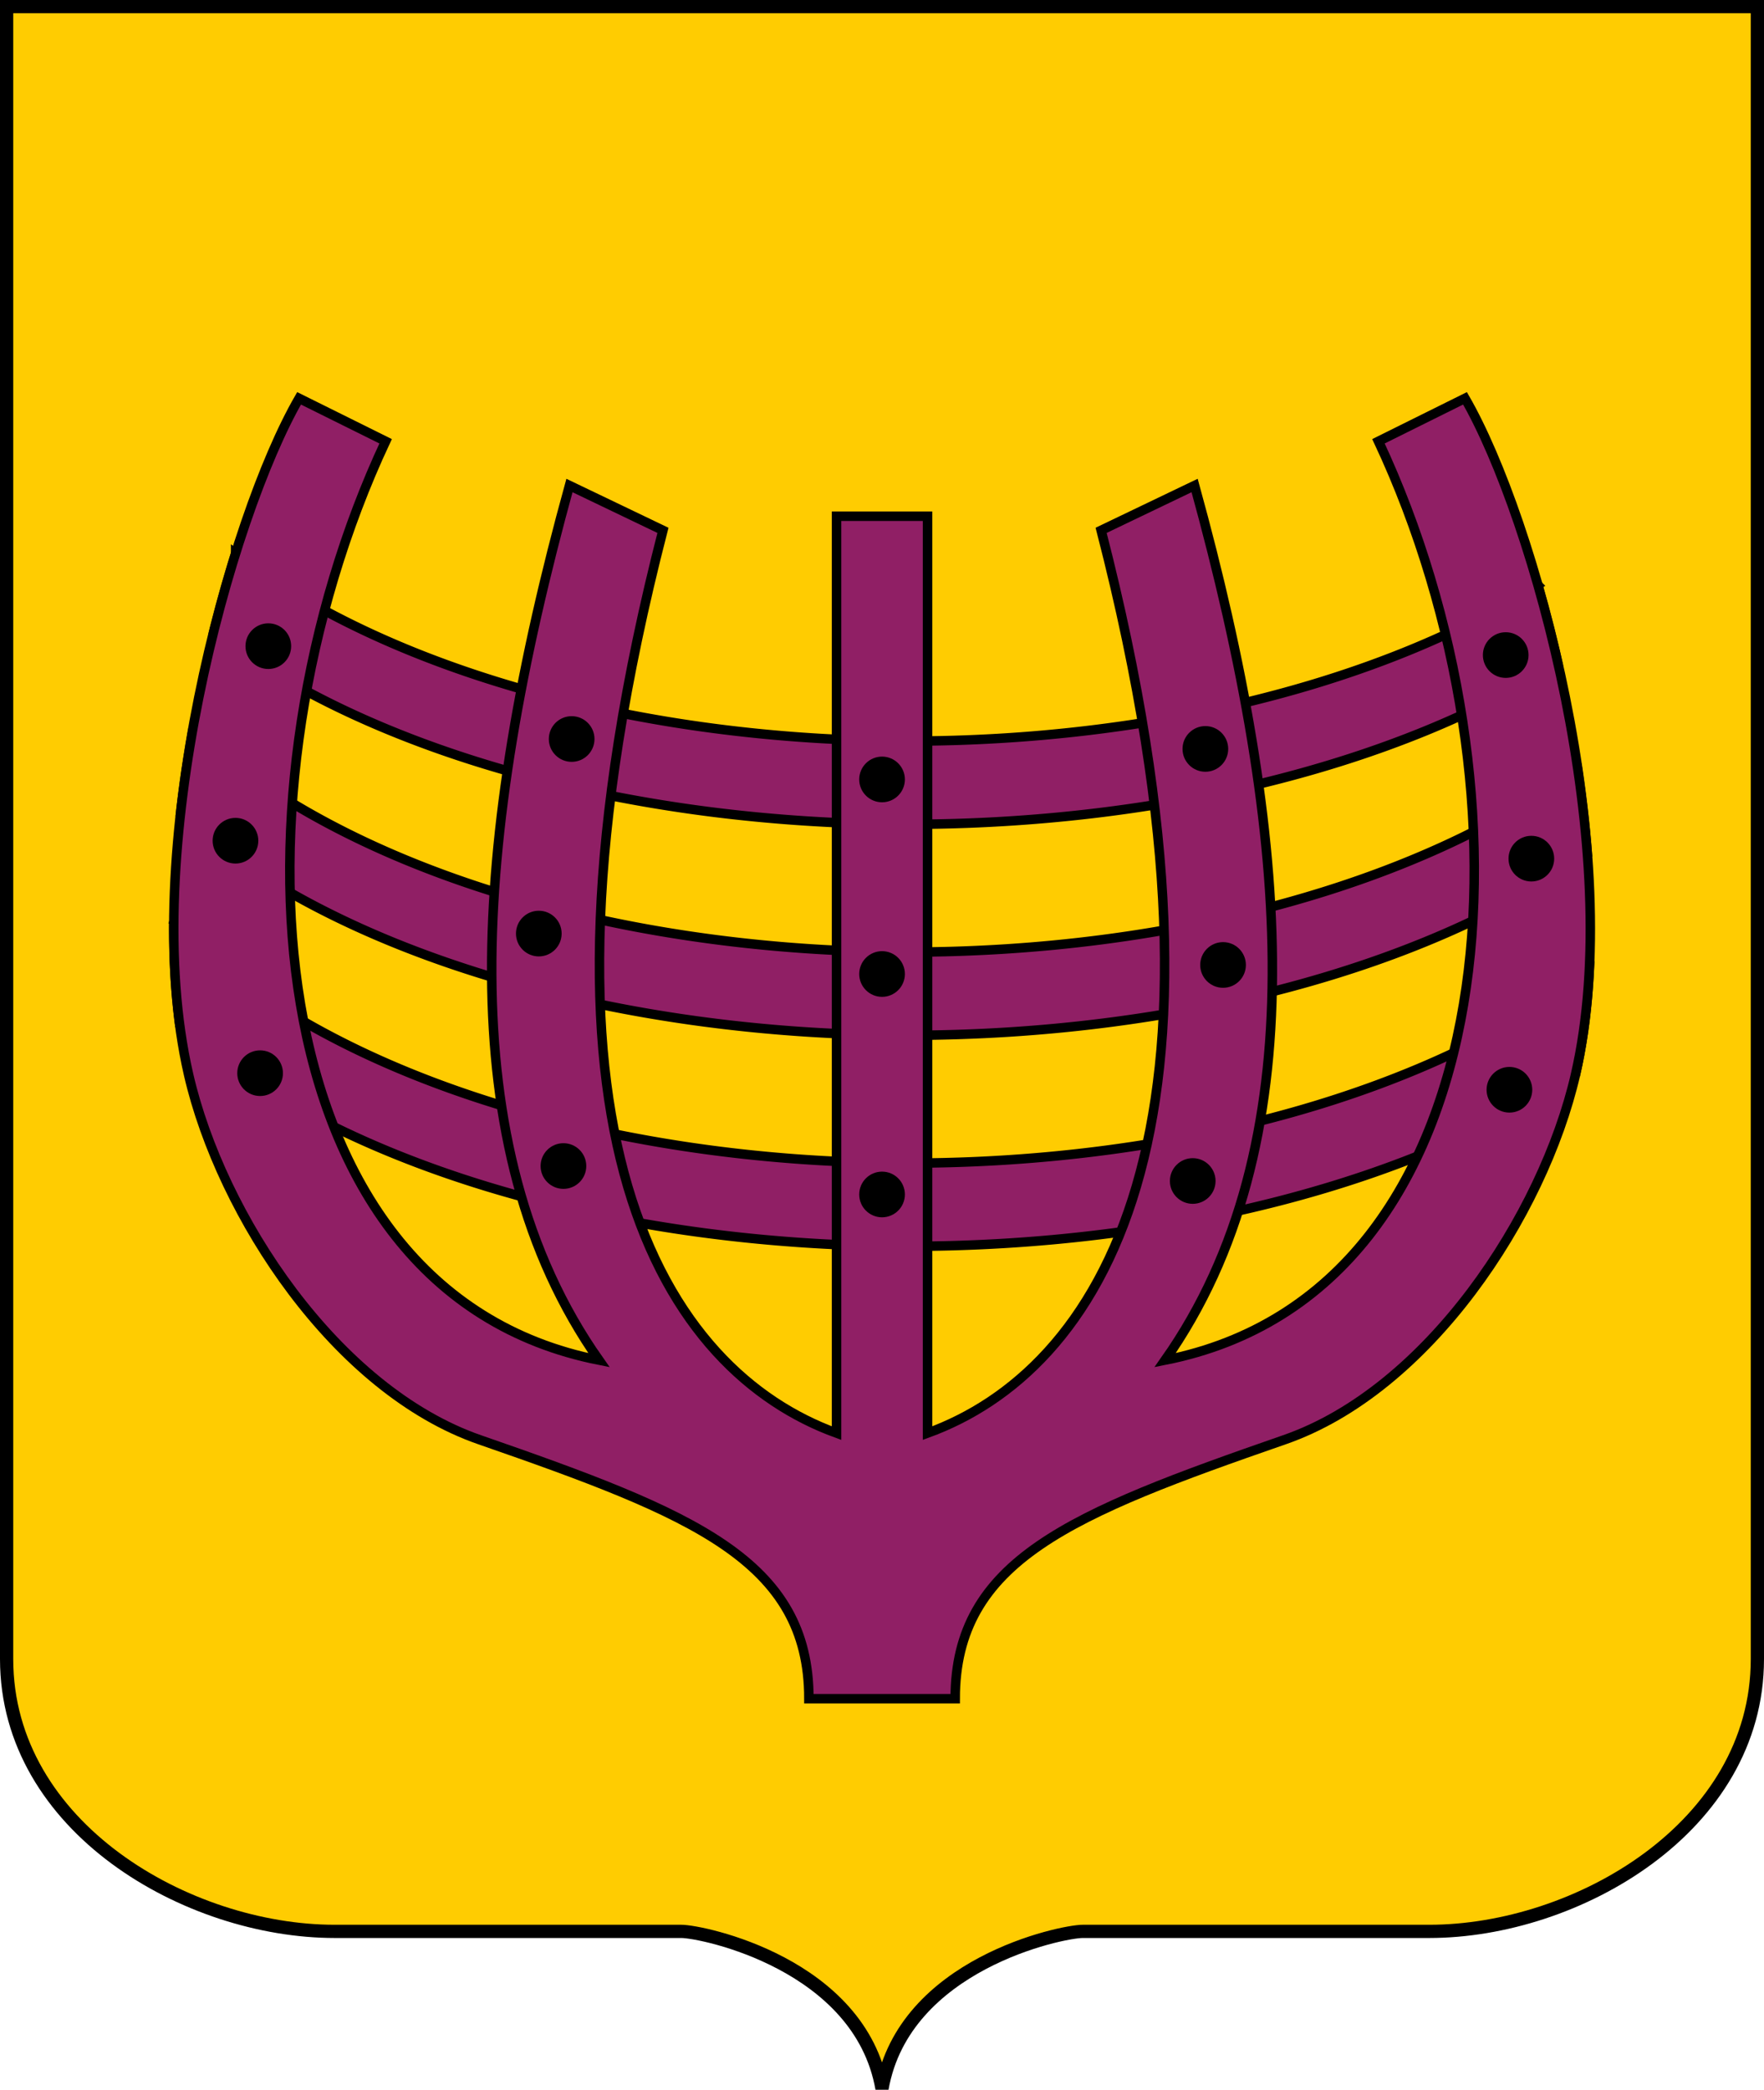 <?xml version="1.0" encoding="UTF-8" standalone="no"?>
<svg
   xmlns:dc="http://purl.org/dc/elements/1.1/"
   xmlns:cc="http://creativecommons.org/ns#"
   xmlns:rdf="http://www.w3.org/1999/02/22-rdf-syntax-ns#"
   xmlns:svg="http://www.w3.org/2000/svg"
   xmlns="http://www.w3.org/2000/svg"
   viewBox="0 0 843.779 999.6"
   height="999.6"
   width="843.779"
   id="svg869"
   version="1.1">
  <defs
     id="defs873" />
  <path
     id="path890"
     d="M 3.165,3.165 V 793.561 c 0,80.539 86.623,130.277 156.933,130.277 h 165.81 c 10.038,0 85.469,15.594 95.981,75.213 10.512,-59.619 85.944,-75.213 95.981,-75.213 h 165.81 c 70.31,0 156.933,-49.738 156.933,-130.277 V 3.165 Z"
     style="opacity:1;fill:#ffcc01;fill-opacity:1;fill-rule:evenodd;stroke:#000000;stroke-width:6.33;stroke-linecap:square;stroke-linejoin:miter;stroke-miterlimit:4.3;stroke-dasharray:none;stroke-dashoffset:0;stroke-opacity:1" />
  <g
     transform="matrix(4.527,0,0,4.527,3.165,3.165)"
     id="g940">
    <path
       style="opacity:1;fill:#901f65;fill-opacity:1;fill-rule:evenodd;stroke:#000000;stroke-width:1;stroke-linecap:square;stroke-linejoin:miter;stroke-miterlimit:4.3;stroke-dasharray:none;stroke-dashoffset:0;stroke-opacity:1"
       d="m 24.197,57.812 c -0.816,2.61 -1.589,5.375 -2.309,8.252 a 89.044,46.799 0 0 0 73.432,20.332 89.044,46.799 0 0 0 68.586,-17.01 c -0.649,-2.865 -1.364,-5.628 -2.123,-8.277 A 87.249,46.799 0 0 1 95.32,77.605 87.249,46.799 0 0 1 24.197,57.812 Z m -4.504,18.508 c -0.531,2.979 -0.99,5.996 -1.326,9.027 A 89.044,46.799 0 0 0 95.32,108.691 89.044,46.799 0 0 0 167.023,89.549 c -0.23,-3.023 -0.597,-6.057 -1.043,-9.07 A 87.249,46.799 0 0 1 95.32,99.9 87.249,46.799 0 0 1 19.693,76.32 Z m -2.025,20.4 c -0.029,3.738 0.165,7.387 0.625,10.859 a 89.044,46.799 0 0 0 77.027,23.406 89.044,46.799 0 0 0 70.473,-18.24 c 0.778,-3.404 1.232,-7.057 1.428,-10.848 A 87.249,46.799 0 0 1 95.32,122.195 87.249,46.799 0 0 1 17.668,96.721 Z"
       id="path878" />
    <path
       style="opacity:1;fill:#901f65;fill-opacity:1;fill-rule:evenodd;stroke:#000000;stroke-width:1;stroke-linecap:square;stroke-linejoin:miter;stroke-miterlimit:4.3;stroke-dasharray:none;stroke-dashoffset:0;stroke-opacity:1"
       d="M 30.902,41.389 C 23.611,54.018 13.801,89.337 19.23,112.857 c 3.448,14.937 15.575,33.305 30.762,38.574 22.522,7.815 34.779,12.735 34.779,27.359 h 15.457 c 0,-14.624 12.257,-19.545 34.779,-27.359 15.187,-5.27 27.314,-23.637 30.762,-38.574 5.429,-23.52 -4.38,-58.839 -11.672,-71.469 l -9.145,4.539 c 17.129,36.587 14.352,89.774 -22.545,97.09 15.832,-22.523 13.353,-55.3 3.121,-92.418 l -9.879,4.738 c 16.5,64.164 -0.456,88.87 -18.342,95.389 V 53.846 H 87.691 V 150.727 C 69.806,144.208 52.849,119.501 69.35,55.338 L 59.471,50.6 C 49.239,87.718 46.76,120.495 62.592,143.018 25.695,135.702 22.918,82.515 40.047,45.928 Z"
       id="path895" />
    <circle
       style="opacity:1;fill:#000000;fill-opacity:1;fill-rule:nonzero;stroke:none;stroke-width:1;stroke-linecap:square;stroke-linejoin:miter;stroke-miterlimit:4.3;stroke-dasharray:none;stroke-dashoffset:0;stroke-opacity:1"
       id="path894"
       cx="27.652"
       cy="67.575"
       r="2.413" />
    <circle
       r="2.413"
       cy="88.132"
       cx="24.181"
       id="circle898"
       style="opacity:1;fill:#000000;fill-opacity:1;fill-rule:nonzero;stroke:none;stroke-width:1;stroke-linecap:square;stroke-linejoin:miter;stroke-miterlimit:4.3;stroke-dasharray:none;stroke-dashoffset:0;stroke-opacity:1" />
    <circle
       style="opacity:1;fill:#000000;fill-opacity:1;fill-rule:nonzero;stroke:none;stroke-width:1;stroke-linecap:square;stroke-linejoin:miter;stroke-miterlimit:4.3;stroke-dasharray:none;stroke-dashoffset:0;stroke-opacity:1"
       id="circle900"
       cx="26.784"
       cy="112.695"
       r="2.413" />
    <circle
       r="2.413"
       cy="77.386"
       cx="59.703"
       id="circle907"
       style="opacity:1;fill:#000000;fill-opacity:1;fill-rule:nonzero;stroke:none;stroke-width:1;stroke-linecap:square;stroke-linejoin:miter;stroke-miterlimit:4.3;stroke-dasharray:none;stroke-dashoffset:0;stroke-opacity:1" />
    <circle
       style="opacity:1;fill:#000000;fill-opacity:1;fill-rule:nonzero;stroke:none;stroke-width:1;stroke-linecap:square;stroke-linejoin:miter;stroke-miterlimit:4.3;stroke-dasharray:none;stroke-dashoffset:0;stroke-opacity:1"
       id="circle909"
       cx="56.232"
       cy="97.944"
       r="2.413" />
    <circle
       r="2.413"
       cy="122.506"
       cx="58.835"
       id="circle911"
       style="opacity:1;fill:#000000;fill-opacity:1;fill-rule:nonzero;stroke:none;stroke-width:1;stroke-linecap:square;stroke-linejoin:miter;stroke-miterlimit:4.3;stroke-dasharray:none;stroke-dashoffset:0;stroke-opacity:1" />
    <circle
       r="2.413"
       cy="68.516"
       cx="-158.398"
       id="circle923"
       style="opacity:1;fill:#000000;fill-opacity:1;fill-rule:nonzero;stroke:none;stroke-width:1;stroke-linecap:square;stroke-linejoin:miter;stroke-miterlimit:4.3;stroke-dasharray:none;stroke-dashoffset:0;stroke-opacity:1"
       transform="scale(-1,1)" />
    <circle
       style="opacity:1;fill:#000000;fill-opacity:1;fill-rule:nonzero;stroke:none;stroke-width:1;stroke-linecap:square;stroke-linejoin:miter;stroke-miterlimit:4.3;stroke-dasharray:none;stroke-dashoffset:0;stroke-opacity:1"
       id="circle925"
       cx="-161.106"
       cy="90.027"
       r="2.413"
       transform="scale(-1,1)" />
    <circle
       r="2.413"
       cy="114.447"
       cx="-158.789"
       id="circle927"
       style="opacity:1;fill:#000000;fill-opacity:1;fill-rule:nonzero;stroke:none;stroke-width:1;stroke-linecap:square;stroke-linejoin:miter;stroke-miterlimit:4.3;stroke-dasharray:none;stroke-dashoffset:0;stroke-opacity:1"
       transform="scale(-1,1)" />
    <circle
       style="opacity:1;fill:#000000;fill-opacity:1;fill-rule:nonzero;stroke:none;stroke-width:1;stroke-linecap:square;stroke-linejoin:miter;stroke-miterlimit:4.3;stroke-dasharray:none;stroke-dashoffset:0;stroke-opacity:1"
       id="circle931"
       cx="-126.662"
       cy="78.433"
       r="2.413"
       transform="scale(-1,1)" />
    <circle
       r="2.413"
       cy="101.26"
       cx="-128.531"
       id="circle933"
       style="opacity:1;fill:#000000;fill-opacity:1;fill-rule:nonzero;stroke:none;stroke-width:1;stroke-linecap:square;stroke-linejoin:miter;stroke-miterlimit:4.3;stroke-dasharray:none;stroke-dashoffset:0;stroke-opacity:1"
       transform="scale(-1,1)" />
    <circle
       style="opacity:1;fill:#000000;fill-opacity:1;fill-rule:nonzero;stroke:none;stroke-width:1;stroke-linecap:square;stroke-linejoin:miter;stroke-miterlimit:4.3;stroke-dasharray:none;stroke-dashoffset:0;stroke-opacity:1"
       id="circle935"
       cx="-125.327"
       cy="124.087"
       r="2.413"
       transform="scale(-1,1)" />
    <circle
       r="2.413"
       cy="102.216"
       cx="92.5"
       id="circle908"
       style="opacity:1;fill:#000000;fill-opacity:1;fill-rule:nonzero;stroke:none;stroke-width:1;stroke-linecap:square;stroke-linejoin:miter;stroke-miterlimit:4.3;stroke-dasharray:none;stroke-dashoffset:0;stroke-opacity:1" />
    <circle
       style="opacity:1;fill:#000000;fill-opacity:1;fill-rule:nonzero;stroke:none;stroke-width:1;stroke-linecap:square;stroke-linejoin:miter;stroke-miterlimit:4.3;stroke-dasharray:none;stroke-dashoffset:0;stroke-opacity:1"
       id="circle910"
       cx="92.5"
       cy="81.658"
       r="2.413" />
    <circle
       r="2.413"
       cy="125.51"
       cx="92.5"
       id="circle912"
       style="opacity:1;fill:#000000;fill-opacity:1;fill-rule:nonzero;stroke:none;stroke-width:1;stroke-linecap:square;stroke-linejoin:miter;stroke-miterlimit:4.3;stroke-dasharray:none;stroke-dashoffset:0;stroke-opacity:1" />
  </g>
</svg>
